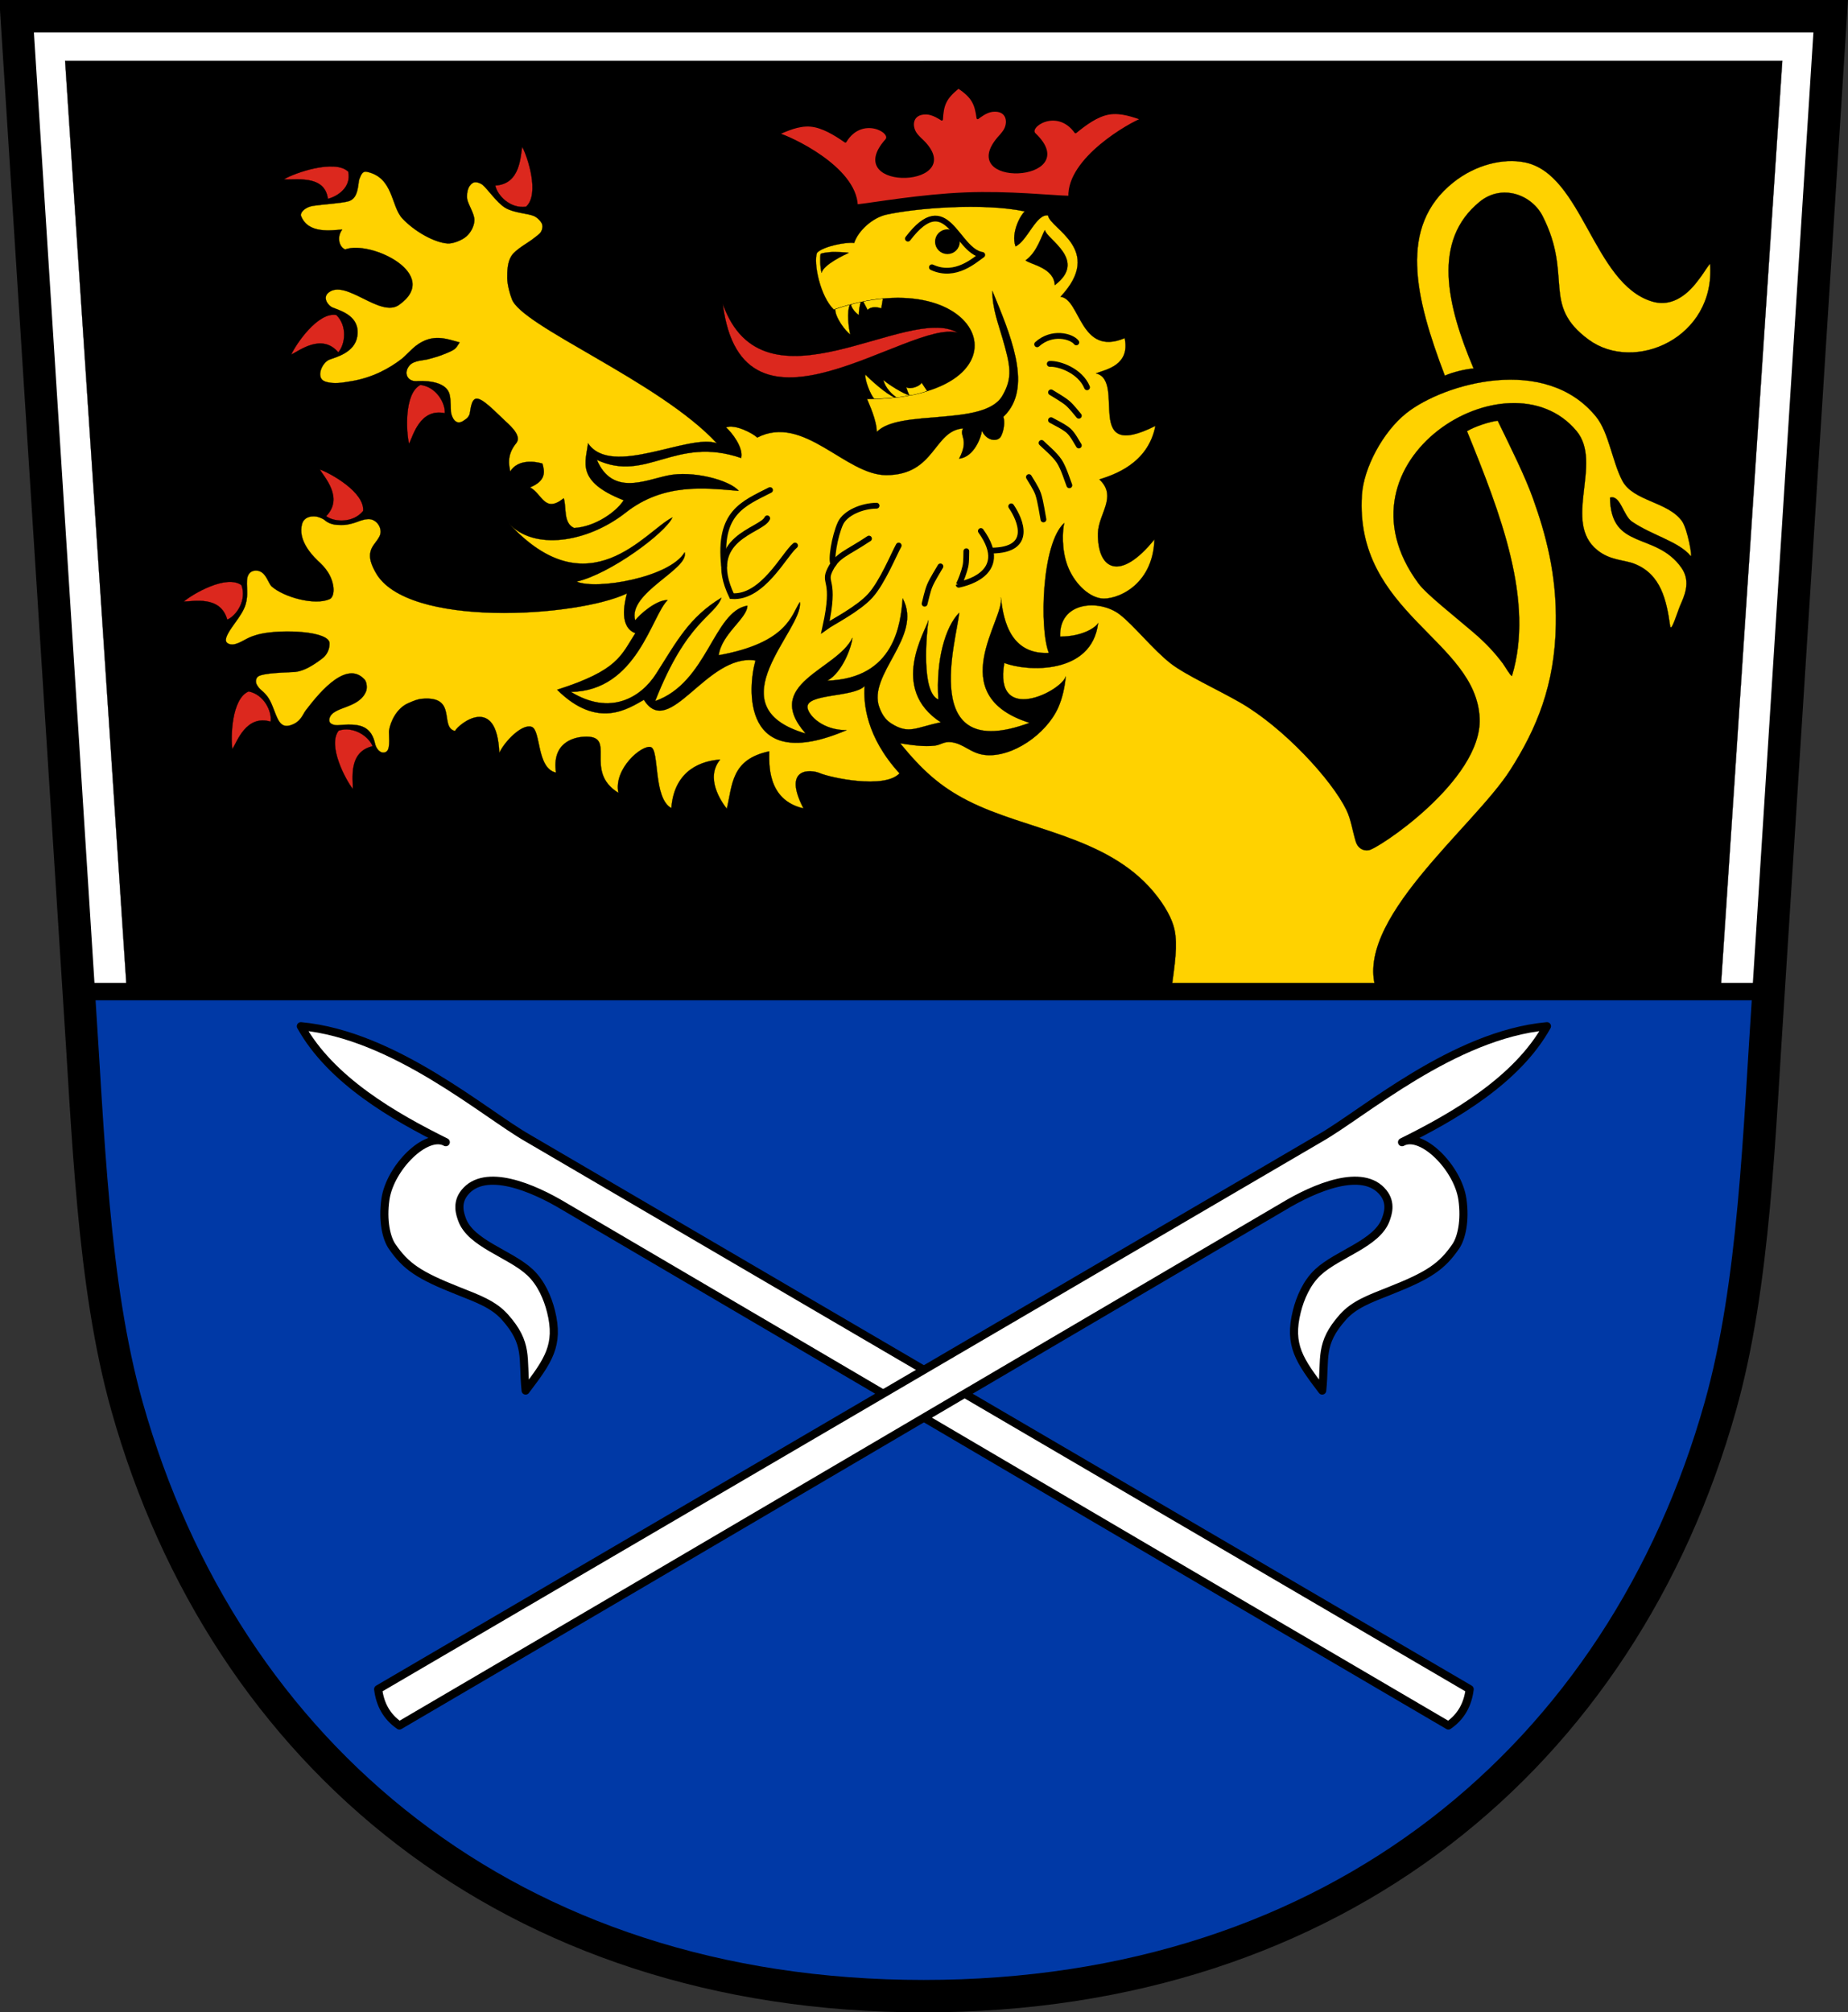 <?xml version="1.0" encoding="UTF-8" standalone="no"?>
<svg version="1.1" xmlns="http://www.w3.org/2000/svg" xmlns:xlink="http://www.w3.org/1999/xlink" xmlns:inkscape="http://www.inkscape.org/namespaces/inkscape" width="1063.68" height="1157.76">
	<rect width="100%" height="100%" fill="#333333" stroke="none"/>
	<g id="dp_dp001" transform="matrix(1,0,0,1,124.975,39.415)">
		<path id="dp_path002" fill="white" fill-rule="evenodd" stroke="black" stroke-width="1.333" d="M 928.739,-30.084 C 916.797,156.948 899.444,429.697 892.985,531.047 C 887.521,612.096 885.039,699.437 865.22,769.82 C 808.76,970.327 644.317,1109.24 406.669,1109.18 C 169.021,1109.24 4.579,970.32 -51.881,769.813 C -71.7,699.429 -74.183,612.088 -79.647,531.04 C -86.105,429.691 -103.459,156.94 -115.4,-30.092 C 62.147,-30.092 751.192,-30.084 928.739,-30.084 Z "/>
		<path id="dp_path003" fill="black" fill-rule="evenodd" stroke="black" stroke-width="0.133" d="M -87.504,-4.383 C -75.648,174.119 -63.801,352.631 -51.953,531.14 C 100.933,531.14 712.459,531.147 865.345,531.147 C 877.193,352.636 889.04,174.124 900.896,-4.377 C 736.168,-4.377 77.224,-4.383 -87.504,-4.383 Z "/>
		<path id="dp_path004" fill="#0039a6" fill-rule="evenodd" stroke="black" stroke-width="1.333" d="M 892.975,531.143 C 892.579,539.327 891.408,552.585 890.603,568.951 C 890.201,577.099 889.556,585.983 888.96,595.595 C 887.18,624.355 885.077,658.916 880.027,694.504 C 877.481,712.444 874.632,730.641 870.579,748.493 C 868.991,755.483 867.237,762.431 865.443,769.265 C 859.977,790.068 852.745,809.417 845.275,827.436 C 834.592,853.2 822.675,876.237 809.84,896.889 C 804.161,906.025 798.464,914.697 792.551,922.932 C 751.057,980.708 698.6,1026.58 634.887,1058.01 C 612.981,1068.82 589.745,1078.72 565.164,1086.12 C 544.505,1092.33 522.899,1097.87 500.337,1101.5 C 486.961,1103.65 473.249,1105.66 459.201,1106.82 C 448.625,1107.7 437.856,1108.47 426.897,1108.82 C 420.225,1109.03 413.572,1109.21 406.665,1109.2 C 399.765,1109.21 393.112,1109.03 386.439,1108.82 C 375.48,1108.47 364.712,1107.7 354.136,1106.82 C 340.087,1105.65 326.375,1103.65 313,1101.5 C 290.439,1097.86 268.831,1092.33 248.173,1086.12 C 223.592,1078.72 200.355,1068.82 178.449,1058.01 C 114.737,1026.58 62.279,980.705 20.787,922.929 C 14.872,914.696 9.175,906.023 3.497,896.888 C -9.339,876.236 -21.255,853.199 -31.937,827.435 C -39.409,809.416 -46.64,790.065 -52.105,769.263 C -53.9,762.429 -55.653,755.481 -57.241,748.491 C -61.296,730.639 -64.144,712.441 -66.691,694.503 C -71.74,658.913 -73.844,624.353 -75.624,595.593 C -76.219,585.98 -76.865,577.096 -77.267,568.948 C -78.071,552.584 -79.243,539.324 -79.637,531.14 C 82.472,531.14 730.865,531.143 892.975,531.143 Z "/>
		<path id="dp_path005" fill="#ffd200" fill-rule="evenodd" stroke="black" stroke-width="0.133" stroke-linejoin="round" stroke-linecap="round" d="M 706.644,176.755 C 689.288,131.22 679.876,90.845 711.441,65.597 C 724.335,55.283 740.323,51.481 752.819,54.039 C 785.96,60.821 792.125,123.812 825.881,134.027 C 841.384,138.719 851.356,123.267 854.12,119.641 C 855.605,117.695 858.88,112.285 859.361,112.477 C 862.485,155.075 815.767,175.384 789.415,156.033 C 761.991,135.896 780.609,119.823 762.965,85.004 C 756.665,72.572 739.571,66.245 726.764,76.644 C 699.224,99.011 707.708,135.965 723.213,172.617 C 718.953,172.923 711.291,174.64 706.644,176.755 Z "/>
		<path id="dp_path006" fill="#ffd200" fill-rule="evenodd" stroke="black" stroke-width="0.133" stroke-linejoin="round" stroke-linecap="round" d="M 549.104,531.143 C 551.305,514.764 552.965,504.549 551.036,495.463 C 549.796,489.624 545.747,481.761 538.795,473.528 C 511.673,441.407 465.624,438.416 432.125,421.344 C 415.909,413.08 405.617,403.535 393.149,388.3 C 400.067,389.353 406.959,390.367 413.136,389.612 C 416.42,389.211 418.315,387.22 422.145,387.588 C 429.853,388.329 433.563,394.121 442.059,395.009 C 457.381,396.611 477.145,383.276 484.137,367.673 C 486.453,362.505 487.981,355.644 488.451,349.776 C 486.128,358.297 446.736,378.155 453.107,342.035 C 465.749,347.052 503.521,349.137 507.089,319.057 C 505.933,321.457 498.335,326.871 485.204,326.899 C 484.569,306.416 508.015,305.353 519.472,314.096 C 527.532,320.248 538.615,334.321 548.852,342.317 C 557.243,348.869 576.052,357.441 588.94,364.867 C 613.887,379.24 641.552,409.277 649.984,426.596 C 652.627,432.025 653.323,437.892 655.38,444.787 C 656.579,448.8 659.832,450.257 662.675,449.807 C 667.135,449.825 728.171,409.629 726.671,373.937 C 724.776,328.864 654.684,313.435 658.911,245.485 C 659.887,229.807 671.047,208.936 684.541,198.264 C 706.199,181.137 764.681,164.373 793.779,200.431 C 801.037,209.424 803.037,226.161 808.789,237.137 C 815.032,249.047 834.971,249.123 843.143,260.411 C 846.396,264.904 849.376,282.017 848.149,280.496 C 841.091,272.071 826.256,268.811 814.416,260.777 C 809.24,257.265 807.725,245.147 801.733,246.944 C 802.123,277.543 828.091,266.356 842.844,287.261 C 848.676,295.525 844.088,304.389 842.125,308.996 C 840.417,313.004 836.913,325.013 836.303,320.699 C 834.251,305.965 831.028,291.012 815.816,285.025 C 809.747,282.637 801.917,283.173 794.424,277.161 C 774.117,260.867 797.847,227.067 782.412,208.563 C 743.303,161.681 639.185,225.635 691.5,296.309 C 696.067,302.48 711.111,314.204 722.825,324.225 C 730.505,330.796 735.148,335.884 740.027,342.3 C 740.976,343.547 744.463,349.592 745.275,349.529 C 758.32,306.357 738.669,256.083 719.404,208.692 C 723.897,205.92 732.771,203.113 737.087,202.659 C 745.021,218.999 752.74,234.383 757.385,247.355 C 764.805,268.072 771.088,291.121 770.579,319.887 C 769.959,354.829 759.553,379.779 744.283,403.691 C 723.065,436.912 652.548,491.051 667.539,531.143 C 627.099,531.143 589.547,531.143 549.104,531.143 Z "/>
		<path id="dp_path007" fill="#ffd200" fill-rule="evenodd" stroke="black" stroke-width="0.133" stroke-linejoin="round" stroke-linecap="round" d="M 374.095,190.205 C 473.288,189.599 443.18,108.497 354.959,138.72 C 347.052,131.157 343.155,111.857 345.247,106.105 C 348.527,102.301 362.788,99.64 366.639,100.4 C 369.059,93.225 377.256,85.84 385.22,84.071 C 401.965,80.347 440.927,77.179 464.904,82.22 C 462.727,83.876 456.707,94.285 459.556,102.355 C 466.328,99.271 471.389,83.505 478.275,84.528 C 479.256,92.176 510.908,104.193 485.436,131.348 C 496.965,132.513 496.583,165.979 522.373,155.164 C 525.607,170.804 511.725,173.181 505.831,175.416 C 523.515,179.599 497.844,226.852 540.057,205.651 C 535.827,227.613 515.765,233.888 507.827,236.455 C 518.387,246.333 507.135,256.351 506.971,267.545 C 506.669,288.285 519.592,295.637 539.488,270.968 C 538.64,298.256 516.692,306.149 508.683,304.909 C 501.039,303.727 493.177,295.757 489.572,286.369 C 485.896,276.801 486.563,265.784 487.576,261.555 C 474.551,273.201 473.219,322.641 478.733,336.285 C 454.156,337.521 452.255,312.516 451.067,304.34 C 453.824,316.367 416.933,360.483 467.609,376.503 C 402.957,400.461 426.156,327.157 427.107,313.181 C 419.168,321.216 413.653,340.231 415.128,363.096 C 405.144,358.913 408.281,325.351 409.423,317.46 C 407.759,323.831 386.557,356.727 416.553,376.217 C 402.277,379.131 398.232,383.241 388.316,377.073 C 385.76,375.483 383.191,373.148 381.172,367.659 C 374.128,348.512 406.428,326.839 394.591,304.909 C 393.403,319.647 390.075,350.927 351.236,352.257 C 360.116,347.313 365.288,332.329 365.668,327.615 C 356.729,346.151 313.401,353.895 338.779,382.683 C 285.233,367.013 337.716,322.899 335.395,307.037 C 330.611,314.177 328.56,330.424 288.692,337.625 C 290.376,325.22 305.129,316.447 305.201,309.103 C 285.657,312.385 282.255,353.42 252.132,363.997 C 270.339,317.461 286.535,315.185 290.248,304.543 C 271.645,315.855 264.735,329.393 252.695,348.272 C 243.944,361.993 226.341,372.58 203.619,358.708 C 241.723,358.145 250.021,314.701 259.303,305.899 C 252.773,305.617 242.823,314.501 240.621,317.577 C 236.065,301.705 271.833,288.113 269.099,278.391 C 260.557,292.86 218.408,300.151 206.904,295.252 C 226.381,290.733 258.052,267.191 262.037,258.345 C 246.603,266.008 213.959,312.057 167.719,261.535 C 181.915,277.485 212.887,273.053 235.171,255.527 C 257.093,238.284 280.917,241.435 300.199,243.015 C 295.144,236.919 273.775,231.091 259.168,234.236 C 245.912,237.089 227.461,245.892 218.551,225.188 C 247.368,238.557 263.536,211.108 301.625,224.12 C 303.08,218.225 296.281,209.476 292.907,206.505 C 298.181,204.509 308.329,209.873 310.895,212.355 C 337.627,198.599 361.611,233.937 385.099,233.969 C 413.435,233.933 412.247,208.38 429.389,207.076 C 426.804,211.601 433.113,212.933 427.107,224.475 C 435.752,223.584 439.797,211.992 440.199,208.427 C 443.055,214.679 449.692,215.009 451.341,211.324 C 453.585,206.559 453.097,201.539 452.509,200.461 C 453.088,199.905 453.692,199.272 454.343,198.532 C 469.064,181.784 456.155,152.215 446.216,127.983 C 446.185,138.159 449.739,147.1 452.084,155.307 C 456.547,170.927 458.144,177.767 451.96,188.363 C 441.544,206.215 392.463,195.697 379.708,209.143 C 379.569,202.247 375.368,193.439 374.095,190.205 Z "/>
		<path id="dp_path008" fill="#dc281e" fill-rule="evenodd" stroke="black" stroke-width="0.133" stroke-linejoin="round" stroke-linecap="round" d="M 426.251,152.027 C 397.443,135.008 314.727,201.561 291.052,135.484 C 302.179,224.472 398.584,144.04 426.251,152.027 Z "/>
		<path id="dp_path009" fill="gold" fill-rule="evenodd" stroke="black" stroke-width="0.133" stroke-linecap="round" d="M 370.615,134.371 C 368.019,134.78 366.032,135.468 364.84,135.775 C 364.943,137.695 367.644,140.919 369.456,141.863 C 369.205,140.631 369.797,135.604 370.615,134.371 Z "/>
		<path id="dp_path010" fill="gold" fill-rule="evenodd" stroke="black" stroke-width="0.133" stroke-linecap="round" d="M 355.788,138.467 C 358.193,137.595 361.896,136.472 364.257,135.9 C 362.312,139.699 363.499,149.743 364.472,152.995 C 361.679,151.384 355.484,142.815 355.788,138.467 Z "/>
		<path id="dp_path011" fill="gold" fill-rule="evenodd" stroke="black" stroke-width="0.133" stroke-linecap="round" d="M 383.211,132.401 C 382.903,134.28 382.583,136.155 382.275,138.033 C 380.835,137.456 376.404,136.596 374.436,138.973 C 373.581,137.345 372.723,135.716 371.868,134.088 C 373.731,133.579 381.337,132.509 383.211,132.401 Z "/>
		<path id="dp_path012" fill="gold" fill-rule="evenodd" stroke="black" stroke-width="0.133" stroke-linecap="round" d="M 390.076,189.32 C 385.067,187.421 375.457,178.588 373.145,176.108 C 372.587,178.683 375.933,187.737 378.219,190.02 C 380.527,190.217 388.093,189.588 390.076,189.32 Z "/>
		<path id="dp_path013" fill="gold" fill-rule="evenodd" stroke="black" stroke-width="0.133" stroke-linecap="round" d="M 398.641,188.08 C 397.367,188.384 392.271,189.373 390.997,189.221 C 388.715,187.7 384.608,184.011 383.467,179.181 C 385.996,181.557 395.199,187.415 398.641,188.08 Z "/>
		<path id="dp_path014" fill="gold" fill-rule="evenodd" stroke="black" stroke-width="0.133" stroke-linecap="round" d="M 408.681,185.569 C 406.969,186.331 400.467,188.117 398.413,188.08 C 397.652,186.483 397.12,184.885 396.588,183.288 C 398.815,184.94 404.591,182.852 405.487,180.779 C 406.552,182.413 407.616,183.935 408.681,185.569 Z "/>
		<path id="dp_path015" fill="none" fill-rule="evenodd" stroke="black" stroke-width="3.333" stroke-linejoin="round" stroke-linecap="round" d="M 411.423,114.388 C 425.164,120.777 436.455,109.783 440.391,107.257 C 425.24,104.883 420.336,68.188 397.607,97.9"/>
		<path id="dp_path016" fill="black" fill-rule="evenodd" stroke="black" stroke-width="3.333" stroke-linejoin="round" stroke-linecap="round" d="M 420.351,94.199 C 423.371,94.199 425.819,96.644 425.819,99.661 C 425.819,102.679 423.371,105.124 420.351,105.124 C 417.331,105.124 414.883,102.679 414.883,99.661 C 414.883,96.644 417.331,94.199 420.351,94.199 Z "/>
		<path id="dp_path017" fill="black" fill-rule="evenodd" stroke="black" stroke-width="0.133" stroke-linejoin="round" stroke-linecap="round" d="M 347.345,106.735 C 348.232,106.16 350.629,105.911 352.308,105.712 C 355.083,105.383 362.537,105.759 363.547,106.076 C 361.019,107.191 348.971,112.92 347.929,117.535 C 347.029,114.263 346.976,108.737 347.345,106.735 Z "/>
		<path id="dp_path018" fill="black" fill-rule="evenodd" stroke="black" stroke-width="0.133" stroke-linejoin="round" stroke-linecap="round" d="M 465.328,110.384 C 472.031,105.772 474.597,95.884 476.452,92.984 C 477.403,98.261 501.172,110.241 482.156,124.645 C 481.633,114.519 468.132,112.808 465.328,110.384 Z "/>
		<path id="dp_path019" fill="none" fill-rule="evenodd" stroke="black" stroke-width="3.333" stroke-linejoin="round" stroke-linecap="round" d="M 318.251,242.576 C 302.56,250.563 288.548,255.587 291.777,286.128"/>
		<path id="dp_path020" fill="none" fill-rule="evenodd" stroke="black" stroke-width="3.333" stroke-linecap="round" d="M 332.635,274.493 C 326.571,279.344 313.96,304.932 296.253,303.597 C 280.065,269.703 313.232,266.307 316.628,258.849"/>
		<path id="dp_path021" fill="none" fill-rule="evenodd" stroke="black" stroke-width="3.333" stroke-linejoin="round" stroke-linecap="round" d="M 379.567,251.573 C 371.185,251.625 361.549,255.736 358.777,261.723 C 355.432,268.944 353.031,283.613 354.828,285.044"/>
		<path id="dp_path022" fill="none" fill-rule="evenodd" stroke="black" stroke-width="3.333" stroke-linecap="round" d="M 375.201,270.492 C 362.007,279.299 356.969,279.901 352.785,288.389 C 348.603,296.877 356.368,292.999 350.097,321.424 C 353.807,318.711 368.952,311.141 375.987,303.32 C 383.02,295.499 389.58,279.299 392.3,274.493"/>
		<path id="dp_path023" fill="none" fill-rule="evenodd" stroke="black" stroke-width="3.333" stroke-linecap="round" d="M 407.217,307.964 C 407.717,306.212 408.793,300.807 410.216,297.452 C 411.731,293.875 415.296,288.325 416.312,286.499"/>
		<path id="dp_path024" fill="none" fill-rule="evenodd" stroke="black" stroke-width="3.333" stroke-linejoin="round" stroke-linecap="round" d="M 439.596,266.127 C 458.212,291.897 426.861,296.929 426.861,297.051 C 428.105,294.68 429.957,289.679 430.685,286.465 C 431.328,283.632 431.136,279.216 431.228,277.768"/>
		<path id="dp_path025" fill="none" fill-rule="evenodd" stroke="black" stroke-width="3.333" stroke-linejoin="round" stroke-linecap="round" d="M 445.78,277.404 C 469.853,277.163 462.455,259.819 457.057,251.937"/>
		<path id="dp_path026" fill="none" fill-rule="evenodd" stroke="black" stroke-width="3.333" stroke-linejoin="round" stroke-linecap="round" d="M 475.613,259.471 C 475.107,257.039 473.972,248.94 472.579,244.879 C 471.373,241.367 468.135,236.725 467.247,235.095"/>
		<path id="dp_path027" fill="none" fill-rule="evenodd" stroke="black" stroke-width="3.333" stroke-linejoin="round" stroke-linecap="round" d="M 490.531,239.824 C 489.561,237.52 487.38,230.059 484.712,225.996 C 482.044,221.935 476.22,217.205 474.521,215.448"/>
		<path id="dp_path028" fill="none" fill-rule="evenodd" stroke="black" stroke-width="3.333" stroke-linejoin="round" stroke-linecap="round" d="M 495.987,216.905 C 495.016,215.505 492.685,210.796 490.164,208.504 C 487.496,206.08 481.677,203.377 479.979,202.353"/>
		<path id="dp_path029" fill="none" fill-rule="evenodd" stroke="black" stroke-width="3.333" stroke-linejoin="round" stroke-linecap="round" d="M 495.987,199.805 C 494.895,198.592 491.936,194.629 489.439,192.529 C 486.771,190.285 481.556,187.375 479.979,186.344"/>
		<path id="dp_path030" fill="none" fill-rule="evenodd" stroke="black" stroke-width="3.333" stroke-linejoin="round" stroke-linecap="round" d="M 500.717,183.435 C 496.777,173.913 484.645,169.669 479.251,169.973"/>
		<path id="dp_path031" fill="none" fill-rule="evenodd" stroke="black" stroke-width="3.333" stroke-linejoin="round" stroke-linecap="round" d="M 494.532,157.604 C 491.808,154.035 480.595,150.924 471.976,158.696"/>
		<path id="dp_path032" fill="#dc281e" fill-rule="evenodd" stroke="black" stroke-width="1.333" stroke-linejoin="round" stroke-linecap="round" d="M 368.115,78.861 C 367.205,56.709 329.572,39.451 322.652,37.624 C 327.564,35.585 334.403,32.193 341.603,32.808 C 348.451,33.393 355.631,37.831 361.616,41.985 C 371.005,26.432 389.235,36.428 385.213,41.127 C 358.605,70.921 435.108,67.967 404.684,40.376 C 404.083,39.759 403.341,39.041 402.664,38.224 C 398.831,33.607 399.312,25.541 408.269,25.777 C 412.103,25.879 416.332,28.837 417.099,29.304 C 417.568,21.519 418.631,17.176 426.712,10.887 C 435.284,16.516 436.677,20.769 437.777,28.492 C 438.504,27.964 442.479,24.671 446.291,24.259 C 455.2,23.295 456.335,31.296 452.889,36.208 C 452.28,37.079 451.6,37.853 451.051,38.517 C 422.969,68.488 499.46,65.219 470.517,37.684 C 466.129,33.327 483.485,21.884 494.107,36.623 C 499.735,31.996 506.531,26.991 513.309,25.851 C 520.435,24.653 527.527,27.477 532.588,29.111 C 525.84,31.493 489.733,51.752 490.627,73.905 C 480.715,73.719 455.805,70.944 430.833,71.956 C 404.765,73.012 378.568,77.709 368.115,78.861 Z "/>
		<path id="dp_path033" fill="#ffd200" fill-rule="evenodd" stroke="black" stroke-width="0.133" stroke-linejoin="round" stroke-linecap="round" d="M 287.629,215.633 C 254.573,179.888 174.209,147.987 169.555,132.365 C 168.769,130.537 167.008,124.649 166.993,120.652 C 166.977,116.551 167.052,111.412 169.459,107.757 C 171.952,103.972 179.115,100.248 181.951,97.94 C 183.517,96.664 185.639,95.347 186.472,93.903 C 187.247,92.56 187.588,90.688 186.941,89.279 C 186.252,87.772 184.281,85.715 182.328,84.871 C 178.811,83.349 170.725,83.116 165.837,80.149 C 160.913,77.161 155.763,69.384 152.787,66.945 C 151.493,65.884 149.333,65.192 147.977,65.508 C 146.621,65.823 145.245,67.384 144.649,68.835 C 143.983,70.464 143.576,73.163 143.971,75.289 C 144.541,78.357 148.156,83.697 148.071,87.252 C 147.987,90.729 146.011,94.375 143.457,96.615 C 140.904,98.855 135.813,100.828 132.751,100.685 C 125.049,100.18 113.624,93.756 106.608,86.263 C 99.973,79.176 101.603,62.655 86.109,59.415 C 83.891,58.951 82.941,60.784 81.947,63.42 C 81.68,64.125 81.588,64.748 81.513,65.328 C 80.865,70.449 80.091,75.041 75.62,76.383 C 71.892,77.5 60.269,78.228 55.404,79 C 49.887,79.875 47.732,83.337 48.249,84.713 C 52.301,95.495 65.981,92.965 71.996,92.699 C 68.648,97.101 70.361,102.861 73.708,104.108 C 88.421,98.659 129.565,118.539 104.632,136.06 C 93.812,143.664 74.052,120.888 64.089,128.963 C 60.403,131.952 64.027,136.547 66.351,137.492 C 71.393,139.541 82.289,142.487 80.705,153.881 C 79.357,163.58 68.091,166.168 64.637,167.505 C 60.275,169.193 56.455,178.201 62.197,180.132 C 67.359,181.865 72.591,180.647 76.569,180.043 C 89.481,178.077 99.459,172.333 106.184,167.14 C 108.339,165.476 111.739,161.623 114.469,159.535 C 124.18,152.109 132.319,155.717 139.579,157.6 C 137.451,160.78 137.767,161.396 132.507,163.605 C 127.42,165.743 126.341,165.895 121.476,167.272 C 119.116,167.939 113.337,167.921 110.821,170.775 C 107.043,175.059 109.499,180.164 114.716,179.9 C 116.931,179.787 132.012,178.849 133.895,187.96 C 134.319,190.012 134.373,191.779 134.435,193.619 C 134.476,194.895 134.48,196.169 134.592,197.652 C 134.689,198.945 136.604,206.705 142.329,202.34 C 143.828,201.196 144.119,201.404 145.203,199.235 C 145.861,197.916 145.816,190.723 148.984,190.012 C 152.511,189.221 160.631,198.105 164.532,201.584 C 166.924,204.089 176.008,210.86 172.112,215.633 C 166.121,222.971 168.347,229.273 168.689,231.891 C 173.205,224.523 183.283,226.139 187.229,227.328 C 188.579,231.973 189.456,237.199 180.099,241.019 C 187.212,244.813 188.432,256.136 199.493,247.293 C 201.224,252.428 199.049,261.555 205.484,264.407 C 217.273,263.789 229.633,255.328 234.007,248.435 C 206.055,237.5 212.329,226.281 213.471,215.633 C 226.971,235.599 271.276,209.928 287.629,215.633 Z "/>
		<path id="dp_path034" fill="#dc281e" fill-rule="evenodd" stroke="black" stroke-width="0.133" d="M 175.621,45.068 C 174.499,50.235 174.741,66.528 160.121,67.317 C 161.247,73.153 168.843,80.815 177.811,79.537 C 185.835,72.333 178.721,50.812 175.621,45.068 Z "/>
		<path id="dp_path035" fill="#dc281e" fill-rule="evenodd" stroke="black" stroke-width="0.133" d="M 38.481,63.748 C 43.707,64.545 62.032,60.476 63.737,75.017 C 69.489,73.528 77.34,68.271 75.5,59.4 C 67.809,51.843 44.019,60.293 38.481,63.748 Z "/>
		<path id="dp_path036" fill="#dc281e" fill-rule="evenodd" stroke="black" stroke-width="0.133" d="M 42.657,164.603 C 47.437,162.343 60.204,152.215 69.745,163.323 C 73.684,158.872 75.124,148.179 68.644,141.851 C 58.041,139.883 45.321,158.643 42.657,164.603 Z "/>
		<path id="dp_path037" fill="#dc281e" fill-rule="evenodd" stroke="black" stroke-width="0.133" d="M 110.464,215.981 C 112.849,211.263 116.704,195.429 131.055,198.336 C 131.431,192.404 126,183.081 116.999,182.067 C 107.423,187.024 108.905,209.643 110.464,215.981 Z "/>
		<path id="dp_path038" fill="#ffd200" fill-rule="evenodd" stroke="black" stroke-width="0.133" stroke-linejoin="round" stroke-linecap="round" d="M 392.777,405.575 C 373.489,384.464 371.971,365.175 372.681,355.309 C 366.513,362.04 338.091,359.444 339.853,368.075 C 340.769,372.567 348.701,380.764 362.279,380.732 C 301.603,406.628 305.4,356.2 309.88,340.633 C 281.792,336.245 260.351,386.645 245.632,363.26 C 236.943,368.087 219.117,380.716 195.717,357.467 C 230.852,346.251 232.339,337.932 240.731,324.933 C 231.487,321.368 234.276,308.419 235.86,302.057 C 207.265,315.735 108.852,322.18 91.215,289.925 C 89.491,286.801 86.392,281.18 89.063,275.889 C 90.292,273.449 92.008,272.008 93.455,269.233 C 95.672,264.984 91.963,258.944 86.783,259.284 C 83.561,259.496 81.553,260.631 79.256,261.344 C 74.352,262.867 72.211,262.753 69.125,262.603 C 67.069,262.501 65.083,261.937 63.459,260.984 C 61.732,259.971 62.028,259.403 58.435,258.145 C 55.633,257.167 50.135,257.441 48.877,262.099 C 46.54,270.755 53.357,278.796 57.86,283.163 C 59.636,284.885 65.199,289.365 66.731,297.167 C 67.503,301.096 66.7,304.601 64.629,305.363 C 56.228,309.111 38.493,304.253 31.452,298.067 C 29.305,296.18 28.125,289.18 22.743,288.92 C 18.396,288.709 17.289,292.136 17.184,294.461 C 16.937,299.968 18.185,304.597 15.613,310.456 C 13.927,314.3 11.14,317.715 8.396,321.695 C 5.056,326.537 4.019,329.508 6.123,330.772 C 9.821,332.996 14.68,329.148 18.619,327.385 C 20.455,326.564 23.216,325.724 25.076,325.323 C 37.98,322.539 64.719,323.765 64.691,330.807 C 64.675,336.353 61.233,338.928 60.139,339.748 C 55.281,343.384 50.023,346.7 44.875,347.219 C 41.844,347.525 25.353,347.575 23.179,350.171 C 22.159,351.385 22.024,353.152 22.877,354.643 C 24.533,357.535 25.831,357.616 28.331,360.601 C 30.292,362.943 31.253,365.396 32.052,367.396 C 34.675,373.965 36.084,379.717 41.988,377.988 C 48.189,376.169 49.204,371.707 51.016,369.373 C 56.371,362.48 73.388,339.716 84.547,351.26 C 86.587,353.165 86.181,357.181 85.829,358.105 C 81.8,368.693 66.333,366.781 64.628,374.064 C 63.741,377.847 68.657,377.888 69.188,377.896 C 70.981,377.919 79.317,376.513 84.445,379.039 C 89.956,381.752 90.643,387.863 91.035,389.101 C 92.191,392.763 95.271,394.883 97.671,392.896 C 99.912,391.04 98.712,382.584 98.947,381.015 C 99.707,375.9 103.311,368.137 109.932,365.236 C 112.839,363.961 115.549,362.795 118.061,362.669 C 138.512,360.945 127.787,378.956 136.871,381.205 C 139.665,376.556 161.065,360.141 162.403,393.789 C 165.688,386.921 175.584,376.928 181.024,378.82 C 186.464,380.712 183.776,402.755 195.048,405.136 C 192.588,388.301 204.633,384.936 210.916,384.529 C 230.989,383.227 210.344,404.124 230.977,416.807 C 228.063,402.936 244.523,389.015 249.597,390.473 C 254.672,391.932 250.888,419.895 261.432,425.561 C 263.197,402.856 279.909,398.297 289.516,397.659 C 280.887,408.207 289.941,421.58 293.348,425.927 C 296.692,412.343 295.656,397.564 317.787,392.916 C 317.816,399.297 316.115,420.821 337.483,425.744 C 325.2,401.947 341.74,403.217 346.967,405.501 C 352.861,408.009 384.055,414.875 392.777,405.575 Z "/>
		<path id="dp_path039" fill="#dc281e" fill-rule="evenodd" stroke="black" stroke-width="0.133" d="M -19.213,306.727 C -13.927,306.727 1.944,303.027 5.823,317.145 C 11.285,314.805 17.157,305.753 14.003,297.263 C 5.259,290.952 -14.259,302.477 -19.213,306.727 Z "/>
		<path id="dp_path040" fill="#dc281e" fill-rule="evenodd" stroke="black" stroke-width="0.133" d="M 59.096,230.719 C 61.764,235.283 72.971,247.115 62.74,257.589 C 67.519,261.124 78.296,261.624 84.033,254.615 C 85.067,243.88 65.265,232.851 59.096,230.719 Z "/>
		<path id="dp_path041" fill="#dc281e" fill-rule="evenodd" stroke="black" stroke-width="0.133" d="M 8.785,391.675 C 11.559,387.173 16.733,371.721 30.789,375.825 C 31.663,369.947 27.037,360.2 18.153,358.431 C 8.193,362.565 7.767,385.228 8.785,391.675 Z "/>
		<path id="dp_path042" fill="#dc281e" fill-rule="evenodd" stroke="black" stroke-width="0.133" d="M 78.092,414.551 C 78.303,409.268 75.233,393.264 89.495,389.948 C 87.373,384.396 78.561,378.171 69.952,380.985 C 63.3,389.472 74.043,409.432 78.092,414.551 Z "/>
		<path id="dp_path043" fill="white" fill-rule="evenodd" stroke="black" stroke-width="4.667" stroke-linejoin="round" d="M 131.617,617.809 C 120.4,611.611 99.508,632.469 96.876,650.629 C 95.081,663.001 97.453,673.033 100.657,677.704 C 108.589,689.269 116.055,694.421 138.817,703.396 C 150.593,708.04 159.235,711.261 165.629,718.431 C 179.408,733.883 175.624,741.74 177.567,760.713 C 190.564,743.569 197.045,734.645 192.175,715.164 C 190.261,707.515 186.552,698.736 180.068,692.668 C 168.655,681.989 145.808,676.159 140.923,662.195 C 139.915,659.312 137.533,652.996 142.38,646.895 C 154.151,632.081 181.956,644.007 199.783,654.732 C 364.601,751.377 552.052,861.835 708.697,953.443 C 716.065,948.388 719.873,941.263 720.945,932.535 C 540.276,826.876 359.608,721.215 178.925,615.536 C 154.148,601.513 102.087,556.017 48.2,551.075 C 65.584,582.363 102.175,603.204 131.617,617.809 Z "/>
		<path id="dp_path044" fill="white" fill-rule="evenodd" stroke="black" stroke-width="4.667" stroke-linejoin="round" d="M 682.015,617.809 C 693.231,611.611 714.123,632.469 716.756,650.629 C 718.549,663.001 716.177,673.033 712.973,677.704 C 705.043,689.269 697.577,694.421 674.815,703.396 C 663.039,708.04 654.396,711.261 648.001,718.431 C 634.224,733.883 638.008,741.74 636.065,760.713 C 623.068,743.569 616.585,734.645 621.457,715.164 C 623.371,707.515 627.079,698.736 633.564,692.668 C 644.977,681.989 667.824,676.159 672.709,662.195 C 673.717,659.312 676.097,652.996 671.251,646.895 C 659.481,632.081 631.676,644.007 613.848,654.732 C 449.031,751.377 261.58,861.835 104.935,953.443 C 97.565,948.388 93.759,941.263 92.685,932.535 C 273.356,826.876 454.023,721.215 634.707,615.536 C 659.484,601.513 711.545,556.017 765.432,551.075 C 748.048,582.363 711.457,603.204 682.015,617.809 Z "/>
		<path id="dp_path045" fill="none" fill-rule="evenodd" stroke="black" stroke-width="18.667" d="M 928.739,-30.084 C 916.797,156.948 899.444,429.697 892.985,531.047 C 887.521,612.096 885.039,699.437 865.22,769.82 C 808.76,970.327 644.317,1109.24 406.669,1109.18 C 169.021,1109.24 4.579,970.32 -51.881,769.813 C -71.7,699.429 -74.183,612.088 -79.647,531.04 C -86.105,429.691 -103.459,156.94 -115.4,-30.092 C 62.147,-30.092 751.192,-30.084 928.739,-30.084 Z "/>
		<path id="dp_path046" fill="none" fill-rule="evenodd" stroke="black" stroke-width="10" d="M -80.9,531.152 L 894.083,531.152"/>
	</g>
</svg>